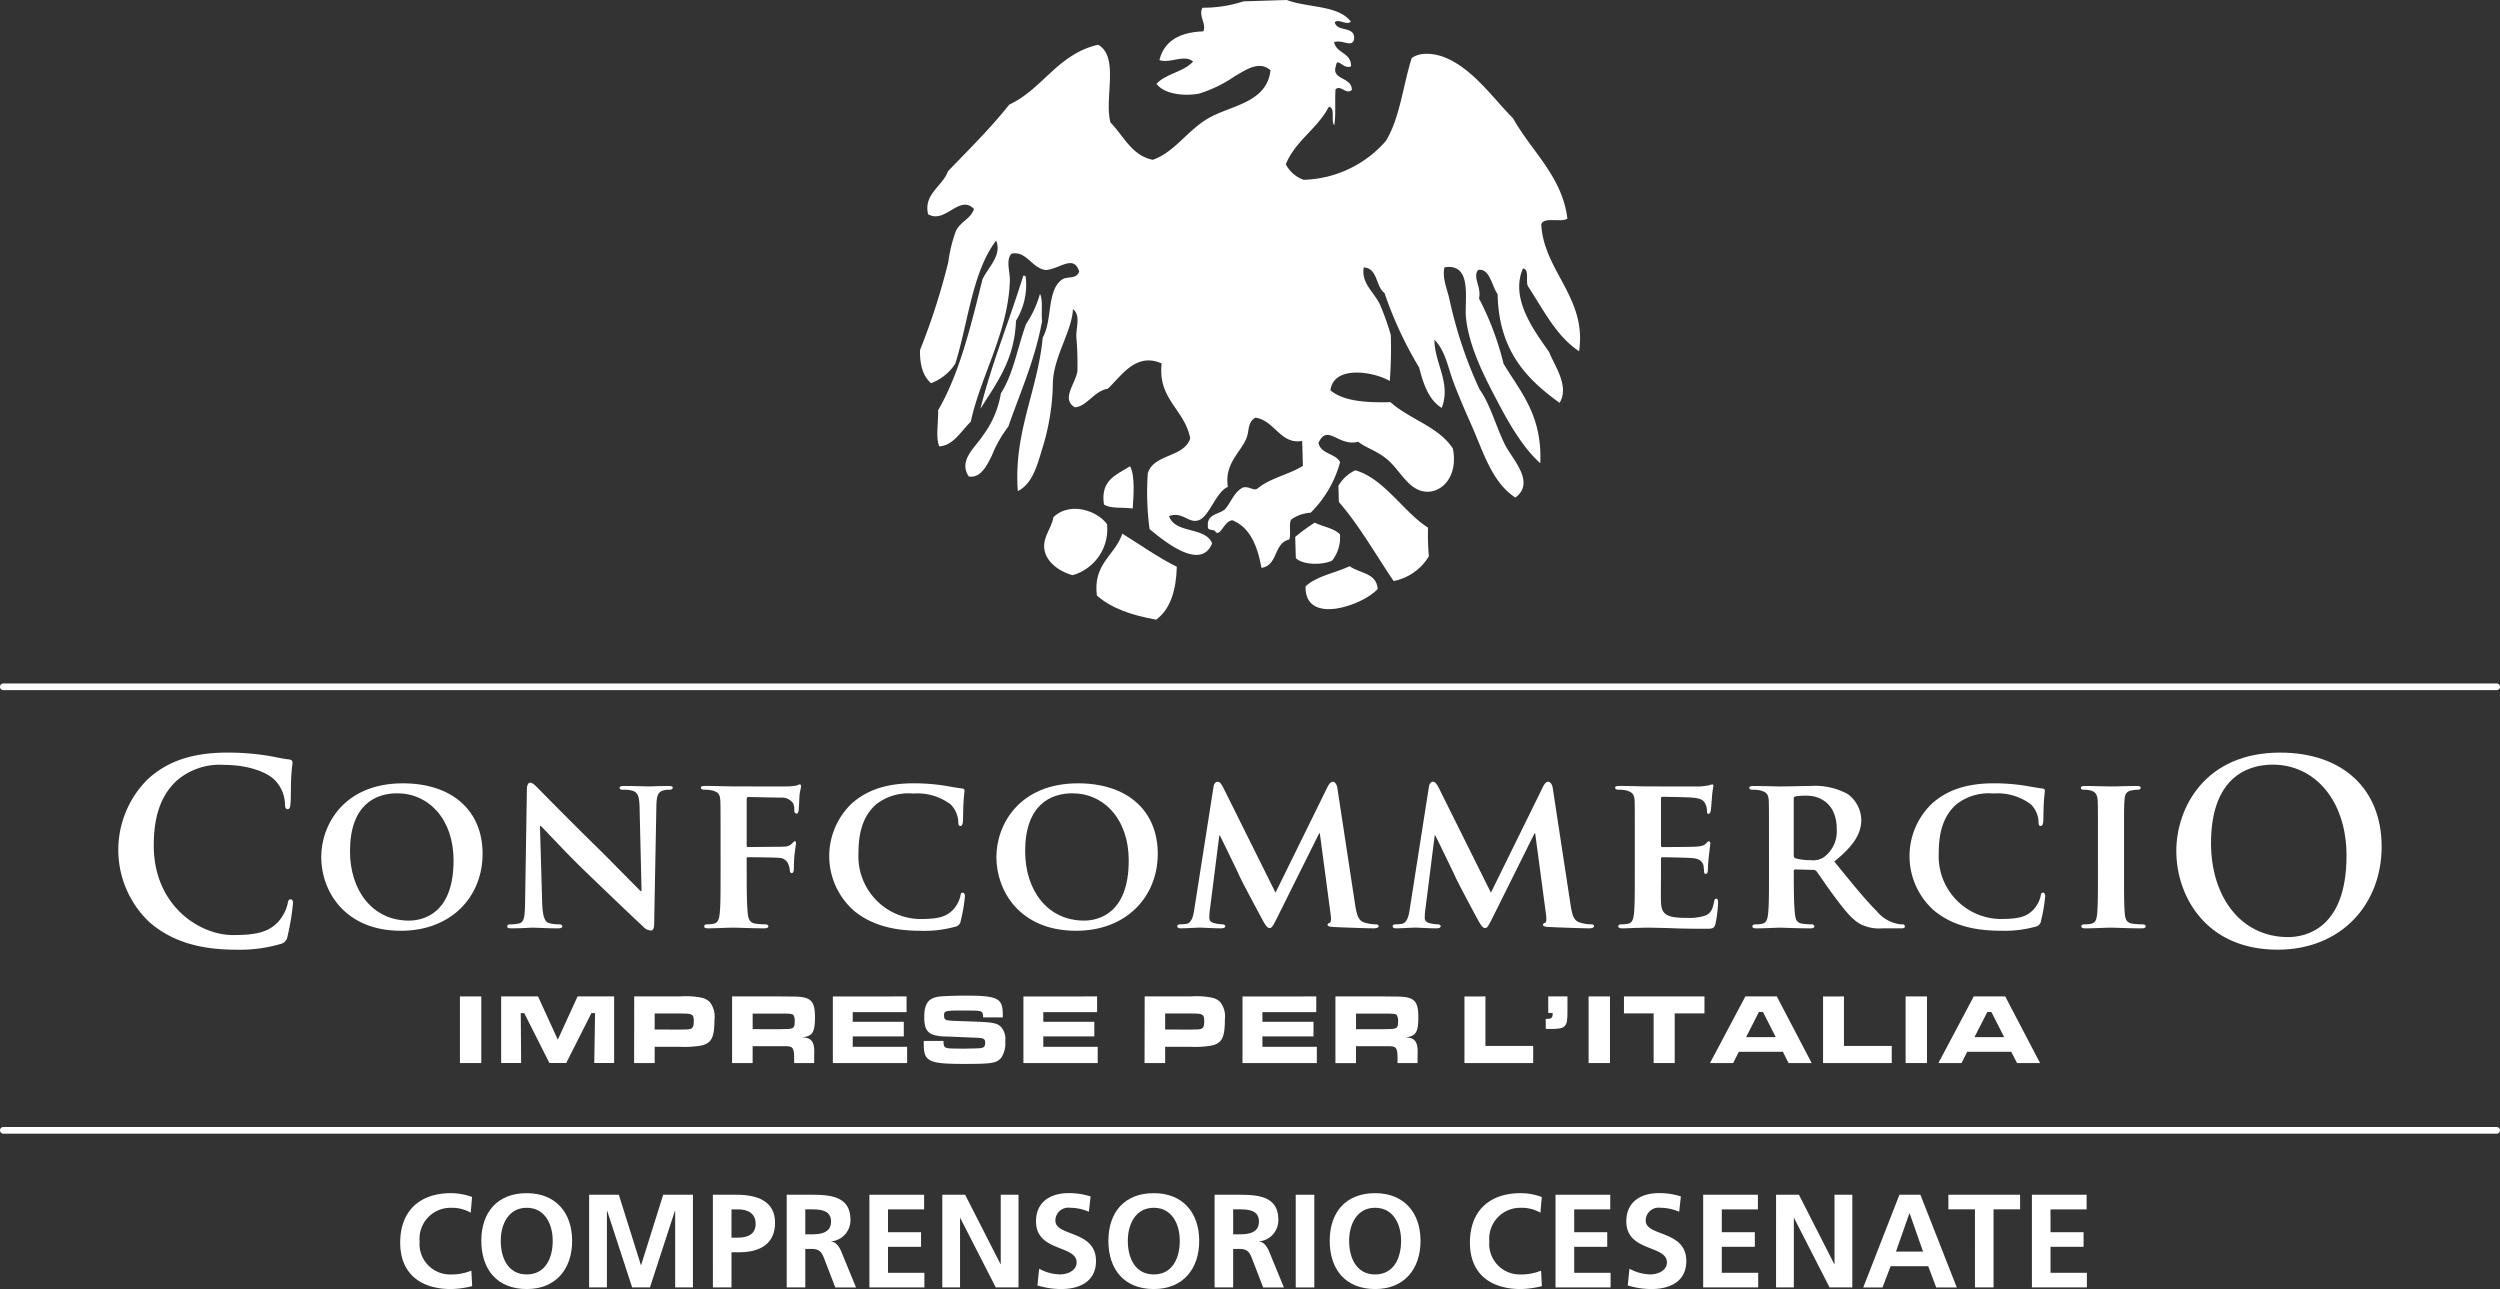 <svg id="Group_339" data-name="Group 339" xmlns="http://www.w3.org/2000/svg" xmlns:xlink="http://www.w3.org/1999/xlink" width="307.87" height="158.744" viewBox="0 0 307.87 158.744">
  <rect x="0" y="0" width="307.87" height="158.744" fill="#333333" stroke="none"/>
  <defs>
    <clipPath id="clip-path">
      <rect id="Rectangle_146" data-name="Rectangle 146" width="307.87" height="158.744" fill="#fff"/>
    </clipPath>
  </defs>
  <g id="Group_338" data-name="Group 338" clip-path="url(#clip-path)">
    <path id="Path_939" data-name="Path 939" d="M95.807,43.235c1.961-3.134,4.222-6.012,4.387-10.855a8.44,8.44,0,0,0,1.2-5.395c-.029-.114-.128-.177-.3-.147-1.706,5.522-3.841,10.643-5.286,16.4m5.62-10.433c-1.031,2.843-1.565,6.149-3.094,8.525a11.971,11.971,0,0,1-2.28,5.281c-.9,1.394-2.978,2.988-1.675,4.95,1.512.249,2.251-1.432,2.833-2.542a14.587,14.587,0,0,1,2.032-3.586c1.485-4.251,3.277-8.194,4.163-12.994-.127-1.067.139-2.561-.256-3.373a13.021,13.021,0,0,1-1.723,3.739" transform="translate(24.922 7.117)" fill="#fff" fill-rule="evenodd"/>
    <path id="Path_940" data-name="Path 940" d="M129.354.166c1.794-.048,3.589-.114,5.367-.166,2.556.978,6.348.614,7.884,2.661-.569.516-1.421-.39-1.978.066.235,1.31,2.642.343,2.362,2.21-.369.917-1.336-.075-2.446.243.276,1.422,2.093,1.248,2.093,2.981-.931.454-1.717-1.2-1.85-.084-.681,1.794,1.97,1.361,1.942,3-.7.631-1.345-.654-2.007-.086-.108,1.427.072,3.124-.159,4.435-.457-.515.185-2.179-.668-2.269-1.409,2.7-4.1,4.172-5.3,7.069a3.932,3.932,0,0,0,2.2,1.916,13.917,13.917,0,0,0,10.112-4.774c1.723-2.766,2.117-6.808,3.191-10.213,1.182-.872,3.024-.491,3.988-.119,3.52,1.359,6.091,5.144,8.5,7.535,2.231,4.02,6.059,7.163,6.687,12.346-.764.531-2.939-.269-3.215.72.291,5.711,5.651,9.058,4.652,15.621-2.81-1.878-4.361-5.063-6.231-7.914-.443-.549.2-2.2-.679-2.28-1.633,3.757,1.458,7.747,3.234,10.309.621,1.618,2.527,4.161,1.278,6.239-4.012-2.9-7.483-6.363-7.632-13.38-.709-1.006-.992-3.249-2.39-2.987-.746.9.431,2.055.1,3.516a35.444,35.444,0,0,1,3.02,8.025c2.074,3.484,4.776,6.3,4.525,12.256-2.123-1.888-3.853-4.864-5.451-7.947-1.549-2.934-3.339-6.491-3.7-9.978-.211-2.16.859-6.739-2.638-6.2-.319,1.2.262,2.534.573,3.806a52.942,52.942,0,0,0,3.731,11.218c1.3,1.794,1.975,4.438,3.116,6.782.929,1.854,3.82,4.67,1.3,6.554-2.957-1.937-3.986-5.771-5.511-9.159-.749-1.7-1.5-3.419-2.141-5.141-.662-1.79-.983-3.8-2.315-5.139,0,2.889,2.081,5.323.9,8.4-1.57-.97-2.251-2.88-2.776-4.966a47.465,47.465,0,0,1-4.274-9.195c-1.1-.791-.807-3.048-2.553-3.144-.352,1.9,1.273,3.072,1.983,4.541a32.357,32.357,0,0,1,1.346,3.773,52.189,52.189,0,0,1-.124,5.673c-1.932-1.14-6.887-2.008-7.312,1.144,1.63,1.359,4.4,1.535,7.4,1.461,2.342,2.122,5.9,2.981,7.684,5.716.641,3.249-1.158,5.268-3.051,5.317-2.26.037-3.264-2.371-4.87-3.836-1.346-1.215-2.727-1.508-3.736-2.319-2.453.65-3.767-2.305-4.9.142.315,1.406,2.08,1.258,2.67,2.366a13.954,13.954,0,0,1-3.629,6.23,4.5,4.5,0,0,0-2.419.859c-.292.612.032,1.819-.224,2.446-1.933.426-1.353,3.185-3.415,3.486-.488-2.692-1.385-4.95-3.565-5.856-1.036.029-1.436,2.016-2.085,1.441-.132-.43-1.043-.052-.945-.721-.152-1.48,1.313-1.437,2.079-2.061.776-.855,1.12-2.118,2.205-2.689.841-.228,1.337.478,1.84.106,1.5-1.27,3.87-1.716,5.573-2.781-.028-1.016-.052-2.038-.091-3.073-2.673.472-3.371-2.5-5.751-2.867-1.034.574-.711,1.652-1.15,2.633-.783,1.768-2.682,3.063-2.251,5.9-1.421.555-2.261,3.593-3.548,4.085s-2-1.118-3.692-.492c.744,2.209,4.449,1.264,5.305,3.352-1.461,3.636-6.4-.711-7.7-1.743a33.515,33.515,0,0,1-.219-6.889c.716-2.4,4.488-1.922,5.224-4.3-.724-3.619-4.011-4.783-3.52-9.217-3.18-1.439-5.041,1.637-6.632,3.111-1.737.3-2.586,2.214-4.065,2.286-1.716-1.03.095-2.9.324-4.463a40.068,40.068,0,0,0-.139-4.28c0-1.245.539-2.6-.411-3.353-.124,2.7-2.314,5.748-2.472,8.952a28.464,28.464,0,0,1-1.143,7.7c-.693,2.186-1.222,4.8-3.174,5.761-.548-7.211,2.447-12.331,3.068-18.919,1.2-2.027.48-5.816,2.372-7.126.643-.457,1.743.029,2.119-.989-.691-2.17-2.406-.283-4.139-.187-1.718-.232-2.356-2.418-4.209-2.007-.721.859-.151,2.156-.195,3.393-.219,6.311-3.586,11.63-4.81,17.292-1.145,1.092-2.155,2.964-3.883,3.034-.463-1.112-.1-2.875-.139-4.441,2.652-4.58,4.022-10.364,5.458-16.1.644-1.469,2.443-2.949,1.687-4.8-2.942,3.869-3.43,10.05-5.031,15.165a6.1,6.1,0,0,1-2.985,2.4c-.957-.827-1.4-2.194-1.358-4.083a82.556,82.556,0,0,0,3.484-10.834,17.663,17.663,0,0,1,.946-3.86c.583-1.144,1.852-1.49,2.212-2.679-1.794-1.852-3.531,1.892-5.648.647-.59-2.482,1.8-3.457,2.438-5.279,2.575-2.681,5.243-5.3,7.553-8.213,4.178-1.973,5.926-6.2,10.944-7.381,2.657,1.5.722,6.568,1.527,9.583,1.631,1.635,2.556,4.025,5.2,4.592,2.71-.946,4.279-3.641,6.874-5.132,2.82-1.609,7.18-1.889,7.631-5.895-1.412-1.265-3.1,0-4.426.748a16.011,16.011,0,0,1-4.374,2.126c-1.518.3-4.2.185-5.242-1.206,1.154-1.253,3.388-1.48,4.5-2.742-1.075-.936-2.782.267-4.135-.18.577-2.327,2.446-3.433,5.4-3.536.433-.892-.638-1.938-.1-2.913a15.963,15.963,0,0,0,5.022-.778" transform="translate(23.749)" fill="#fff" fill-rule="evenodd"/>
    <path id="Path_941" data-name="Path 941" d="M110.677,45.384c.639,1.094.428,3.829.324,5.2-1.154-.185-2.741.07-3.538-.5-.466-3,1.559-3.672,3.214-4.7" transform="translate(28.486 12.038)" fill="#fff" fill-rule="evenodd"/>
    <path id="Path_942" data-name="Path 942" d="M141.309,52.838a30.034,30.034,0,0,0,.1,3.519,6.486,6.486,0,0,1-4.341,3.054c-2.221-3.283-4.2-6.8-6.742-9.737-.019-.672-.035-1.329-.059-1.989a4.8,4.8,0,0,1,2.078-1.911c3.511.97,6.017,5.218,8.965,7.064" transform="translate(34.552 12.141)" fill="#fff" fill-rule="evenodd"/>
    <path id="Path_943" data-name="Path 943" d="M109.372,51.42a5.881,5.881,0,0,1-4.236,6.273c-1.492-.382-3.2-1.525-3.467-3.116-.262-1.521.844-2.584,1.1-4.022,1.927-1.885,5.294-.919,6.607.865" transform="translate(26.956 13.137)" fill="#fff" fill-rule="evenodd"/>
    <path id="Path_944" data-name="Path 944" d="M131.571,52.3a4.569,4.569,0,0,1-.967,3.253c-1.261.581-3.654.523-4.46-.318-.029-.872-.057-1.745-.077-2.606a22.3,22.3,0,0,1,2.4-1.759c1,.5,2.334.667,3.1,1.43" transform="translate(33.438 13.492)" fill="#fff" fill-rule="evenodd"/>
    <path id="Path_945" data-name="Path 945" d="M116.617,56.016c-.084,2.9-.776,5.215-2.547,6.516-2.89-.516-5.452-1.345-7.3-2.973-.487-3.97,2.246-4.921,3.133-7.614,2.234,1.366,4.317,2.88,6.711,4.072" transform="translate(28.305 13.778)" fill="#fff" fill-rule="evenodd"/>
    <path id="Path_946" data-name="Path 946" d="M135.957,57.915c-1.786,2.009-9.01,4.552-8.886-.323,1.337-1.277,3.64-1.633,5.434-2.484,1.187.891,3.312.793,3.452,2.806" transform="translate(33.704 14.617)" fill="#fff" fill-rule="evenodd"/>
    <path id="Path_947" data-name="Path 947" d="M15.355,94.144a12.256,12.256,0,0,1-.218-17.61c2.229-2.041,5.17-3.282,9.782-3.282a30.755,30.755,0,0,1,4.489.309c1.177.153,2.165.434,3.095.528.339.029.464.185.464.372,0,.245-.091.619-.154,1.7-.062,1.022-.03,2.724-.091,3.345-.033.461-.095.712-.373.712-.249,0-.31-.252-.31-.682a4.418,4.418,0,0,0-1.207-2.849c-1.021-1.084-3.436-1.921-6.283-1.921a8.075,8.075,0,0,0-5.82,1.921C16.469,78.76,15.88,81.7,15.88,84.7c0,7.369,5.6,11.022,9.754,11.022,2.752,0,4.425-.315,5.662-1.736a5.16,5.16,0,0,0,1.053-2.042c.092-.5.154-.621.4-.621.216,0,.278.218.278.467a29.469,29.469,0,0,1-.681,4.116,1.091,1.091,0,0,1-.8.9,17.933,17.933,0,0,1-5.57.716c-4.242,0-7.8-.932-10.619-3.379" transform="translate(3.055 19.429)" fill="#fff"/>
    <path id="Path_948" data-name="Path 948" d="M31.265,85.323c0-3.954,2.781-9.081,10.059-9.081,6.054,0,9.813,3.353,9.813,8.669S47.269,94.4,41.078,94.4c-6.98,0-9.813-4.962-9.813-9.076m16.3.434c0-5.124-3.077-8.287-6.95-8.287-2.673,0-5.807,1.42-5.807,7.141,0,4.77,2.727,8.535,7.254,8.535,1.687,0,5.5-.793,5.5-7.389" transform="translate(8.293 20.223)" fill="#fff"/>
    <path id="Path_949" data-name="Path 949" d="M53.673,90.952c.054,1.8.354,2.343.814,2.51a4.172,4.172,0,0,0,1.259.161c.272,0,.407.11.407.245,0,.192-.219.248-.544.248-1.555,0-2.673-.085-3.109-.085-.219,0-1.364.085-2.591.085-.326,0-.544-.029-.544-.248,0-.135.163-.245.381-.245a4.766,4.766,0,0,0,1.091-.111c.629-.162.71-.791.736-2.805l.219-13.741c0-.463.163-.788.407-.788.3,0,.629.352,1.037.763.3.3,3.9,3.979,7.388,7.384,1.633,1.608,4.826,4.884,5.18,5.209h.108l-.244-10.305c-.028-1.418-.247-1.826-.819-2.043a4,4,0,0,0-1.253-.137c-.3,0-.383-.108-.383-.248,0-.19.245-.216.6-.216,1.253,0,2.536.057,3.054.057.272,0,1.169-.057,2.341-.057.326,0,.545.027.545.216,0,.14-.135.248-.406.248a2.466,2.466,0,0,0-.738.081c-.653.192-.844.6-.87,1.909L67.463,93.65c0,.519-.187.738-.378.738a1.421,1.421,0,0,1-.982-.49c-1.5-1.393-4.5-4.255-7.006-6.679-2.619-2.512-5.152-5.318-5.615-5.726H53.4Z" transform="translate(13.094 20.206)" fill="#fff"/>
    <path id="Path_950" data-name="Path 950" d="M73.86,87.42c0,2.233.027,3.87.135,4.851.082.681.247,1.116.955,1.226a8.481,8.481,0,0,0,1.172.081c.3,0,.41.137.41.245,0,.163-.164.248-.521.248-1.525,0-3.215-.085-3.841-.085s-2.153.085-3.053.085c-.329,0-.491-.056-.491-.248,0-.109.08-.245.354-.245a3.523,3.523,0,0,0,.844-.081c.492-.11.629-.545.71-1.226.109-.981.109-2.7.109-4.934V83.249c0-3.519,0-4.174-.028-4.908-.054-.793-.272-1.065-1.036-1.256A4.576,4.576,0,0,0,68.626,77c-.218,0-.41-.082-.41-.248s.192-.216.572-.216c1.229,0,2.756.057,3.436.057.926,0,6.245.024,6.817,0a6.86,6.86,0,0,0,.979-.113c.137-.025.245-.137.381-.137.081,0,.164.111.164.219,0,.164-.108.438-.192,1.04-.024.242-.081,1.606-.108,1.879-.027.191-.082.463-.245.463s-.3-.109-.3-.382a1.849,1.849,0,0,0-.137-.872,1.645,1.645,0,0,0-1.526-.711l-3.98-.08c-.137,0-.218.053-.218.325v5.616c0,.135.027.22.163.22l3.352-.028c.41,0,.739,0,1.094-.028a1.236,1.236,0,0,0,1-.407c.138-.14.195-.247.328-.247.084,0,.138.084.138.218s-.111.763-.192,1.5c-.056.462-.078,1.528-.078,1.689,0,.192-.032.517-.276.517-.134,0-.216-.161-.216-.325a2.144,2.144,0,0,0-.166-.711,1.223,1.223,0,0,0-1.145-.844c-.6-.056-3.436-.082-3.843-.082-.109,0-.163.027-.163.19Z" transform="translate(18.094 20.25)" fill="#fff"/>
    <path id="Path_951" data-name="Path 951" d="M83.712,91.891a8.953,8.953,0,0,1-.192-13.2c1.75-1.525,4.037-2.451,7.6-2.451a24.8,24.8,0,0,1,3.493.244c.9.138,1.69.3,2.4.383.272.025.356.133.356.272,0,.19-.056.464-.113,1.282-.053.764-.053,2.043-.078,2.506-.029.329-.11.573-.328.573-.192,0-.244-.19-.244-.49a3.293,3.293,0,0,0-.927-2.156A6.8,6.8,0,0,0,91.047,77.5a6.464,6.464,0,0,0-4.53,1.306c-1.769,1.528-2.205,3.762-2.205,6.023a7.724,7.724,0,0,0,7.465,8.124c2.128,0,3.3-.162,4.255-1.226a3.777,3.777,0,0,0,.82-1.551c.052-.357.11-.467.3-.467.164,0,.272.218.272.41A20.255,20.255,0,0,1,96.9,93.2a.811.811,0,0,1-.625.684,14.026,14.026,0,0,1-4.335.516c-3.272,0-6.049-.681-8.233-2.506" transform="translate(21.408 20.223)" fill="#fff"/>
    <path id="Path_952" data-name="Path 952" d="M96.98,85.323c0-3.954,2.781-9.081,10.06-9.081,6.052,0,9.812,3.353,9.812,8.669S112.984,94.4,106.794,94.4c-6.978,0-9.814-4.962-9.814-9.076m16.3.434c0-5.124-3.076-8.287-6.947-8.287-2.675,0-5.81,1.42-5.81,7.141,0,4.77,2.728,8.535,7.254,8.535,1.687,0,5.5-.793,5.5-7.389" transform="translate(25.723 20.223)" fill="#fff"/>
    <path id="Path_953" data-name="Path 953" d="M119.054,76.689c.052-.377.275-.6.466-.6.244,0,.409.113.736.735l6.429,12.923,6.435-13.083c.2-.382.415-.576.631-.576.189,0,.463.247.543.735l2.18,14.317c.219,1.442.434,2.069,1.173,2.288a4.731,4.731,0,0,0,1.366.218c.214,0,.378.082.378.218,0,.191-.275.276-.628.276-.6,0-4-.11-4.961-.167-.571-.027-.71-.135-.71-.269,0-.113.111-.192.276-.248.134-.053.191-.328.11-.983l-1.336-10.03h-.085L126.9,92.8c-.543,1.089-.678,1.308-.954,1.308-.295,0-.573-.464-.951-1.17-.571-1.065-2.481-4.611-2.757-5.262-.189-.437-1.606-3.354-2.4-4.962h-.078l-1.148,9.049a7.988,7.988,0,0,0-.078,1.091c0,.437.325.6.736.679a3.964,3.964,0,0,0,.846.111c.215,0,.38.11.38.218,0,.22-.22.276-.572.276-1.01,0-2.1-.085-2.534-.085-.466,0-1.611.085-2.372.085-.249,0-.435-.056-.435-.276,0-.108.134-.218.381-.218a4.28,4.28,0,0,0,.736-.056c.652-.08.872-1.007.979-1.77Z" transform="translate(30.393 20.182)" fill="#fff"/>
    <path id="Path_954" data-name="Path 954" d="M140.017,76.689c.056-.377.276-.6.467-.6.243,0,.407.113.735.735l6.43,12.923,6.435-13.083c.192-.382.411-.576.626-.576.192,0,.467.247.548.735l2.184,14.317c.214,1.442.434,2.069,1.169,2.288a4.74,4.74,0,0,0,1.364.218c.216,0,.38.082.38.218,0,.191-.271.276-.622.276-.6,0-4.011-.11-4.961-.167-.576-.027-.715-.135-.715-.269,0-.113.108-.192.272-.248.139-.053.195-.328.111-.983L153.1,82.443h-.081L147.869,92.8c-.544,1.089-.679,1.308-.95,1.308-.3,0-.574-.464-.958-1.17-.576-1.065-2.476-4.611-2.751-5.262-.192-.437-1.613-3.354-2.4-4.962h-.085l-1.141,9.049a7.45,7.45,0,0,0-.084,1.091c0,.437.328.6.731.679a4.079,4.079,0,0,0,.85.111c.215,0,.38.11.38.218,0,.22-.216.276-.572.276-1.01,0-2.1-.085-2.536-.085-.467,0-1.608.085-2.371.085-.247,0-.434-.056-.434-.276,0-.108.132-.218.378-.218a4.282,4.282,0,0,0,.739-.056c.65-.08.87-1.007.982-1.77Z" transform="translate(35.954 20.182)" fill="#fff"/>
    <path id="Path_955" data-name="Path 955" d="M159.626,83.25c0-3.519,0-4.174-.023-4.908-.057-.793-.272-1.038-1.039-1.256A4.559,4.559,0,0,0,157.61,77c-.244,0-.407-.081-.407-.247s.187-.216.548-.216c1.253,0,2.777.057,3.455.057.768,0,6.085.024,6.543,0,.44-.03.819-.113,1.015-.138a2.121,2.121,0,0,1,.382-.111c.137,0,.163.111.163.219a9.967,9.967,0,0,0-.19,1.5c-.028.247-.089,1.255-.14,1.525-.028.11-.085.383-.271.383-.164,0-.192-.109-.192-.3a2.194,2.194,0,0,0-.163-.846c-.192-.407-.38-.734-1.578-.846-.415-.056-3.276-.106-3.764-.106-.108,0-.163.08-.163.219v5.725c0,.135.028.244.163.244.544,0,3.654,0,4.2-.057.571-.052.927-.106,1.143-.353.191-.164.271-.3.378-.3s.192.106.192.247-.052.516-.192,1.692c-.052.463-.108,1.388-.108,1.551,0,.19-.028.519-.243.519-.161,0-.22-.083-.22-.19a8.436,8.436,0,0,0-.078-.845c-.137-.464-.44-.821-1.339-.9-.439-.053-3.157-.11-3.76-.11-.108,0-.135.11-.135.244v1.859c0,.786-.028,2.751,0,3.433.056,1.58.786,1.935,3.242,1.935a6.4,6.4,0,0,0,2.264-.3c.6-.27.874-.758,1.034-1.714.056-.244.111-.356.276-.356.191,0,.215.3.215.548a15.762,15.762,0,0,1-.323,2.56c-.168.6-.383.6-1.283.6-1.8,0-3.244-.027-4.418-.082-1.174-.025-2.067-.056-2.777-.056-.272,0-.791.03-1.366.03-.571.025-1.173.056-1.664.056-.295,0-.463-.086-.463-.249,0-.109.083-.244.383-.244a3.589,3.589,0,0,0,.846-.081c.49-.11.626-.545.71-1.226.1-.982.1-2.813.1-4.936Z" transform="translate(41.697 20.251)" fill="#fff"/>
    <path id="Path_956" data-name="Path 956" d="M172.686,83.21c0-3.519,0-4.174-.025-4.908-.056-.793-.276-1.038-1.037-1.256a4.6,4.6,0,0,0-.958-.082c-.243,0-.407-.081-.407-.247s.192-.216.547-.216c1.259,0,2.784.057,3.271.057.817,0,3-.057,3.736-.057a8.4,8.4,0,0,1,4.554.983,4.055,4.055,0,0,1,1.689,3.188c0,1.718-.982,3.247-3.33,5.128,2.128,2.617,3.821,4.716,5.27,6.158a4.456,4.456,0,0,0,2.558,1.526,2.211,2.211,0,0,0,.571.056.277.277,0,0,1,.3.245c0,.192-.159.248-.459.248h-2.294a5.187,5.187,0,0,1-2.615-.467c-1.038-.516-1.941-1.608-3.278-3.407-.95-1.251-1.956-2.808-2.255-3.163a.555.555,0,0,0-.439-.162l-2.156-.056a.176.176,0,0,0-.191.192V87.3c0,2.153.032,3.955.143,4.936.081.681.192,1.116.922,1.226a9.2,9.2,0,0,0,1.174.081.281.281,0,0,1,.3.245c0,.162-.192.248-.492.248-1.388,0-3.381-.086-3.736-.086-.458,0-1.983.086-2.942.086-.3,0-.467-.086-.467-.248,0-.109.087-.245.387-.245a3.529,3.529,0,0,0,.841-.081c.492-.11.628-.545.711-1.226.109-.981.109-2.813.109-4.936ZM175.735,85c0,.251.056.331.224.412a6.628,6.628,0,0,0,1.823.218,2.4,2.4,0,0,0,1.689-.38,3.93,3.93,0,0,0,1.558-3.439c0-3.271-2.236-4.115-3.653-4.115a8.348,8.348,0,0,0-1.417.082c-.168.054-.224.134-.224.326Z" transform="translate(45.16 20.291)" fill="#fff"/>
    <path id="Path_957" data-name="Path 957" d="M188.856,91.891a8.95,8.95,0,0,1-.187-13.2c1.737-1.525,4.031-2.451,7.6-2.451a24.736,24.736,0,0,1,3.488.244c.9.138,1.689.3,2.4.383.275.025.363.133.363.272,0,.19-.056.464-.113,1.282-.056.764-.056,2.043-.083,2.506-.028.329-.108.573-.331.573-.189,0-.244-.19-.244-.49a3.234,3.234,0,0,0-.925-2.156,6.785,6.785,0,0,0-4.631-1.359,6.47,6.47,0,0,0-4.531,1.306c-1.769,1.528-2.207,3.762-2.207,6.023a7.727,7.727,0,0,0,7.473,8.124c2.123,0,3.3-.162,4.254-1.226a3.764,3.764,0,0,0,.811-1.551c.057-.357.113-.467.3-.467.168,0,.272.218.272.41a20.255,20.255,0,0,1-.519,3.08.818.818,0,0,1-.622.684,14.071,14.071,0,0,1-4.34.516c-3.266,0-6.048-.681-8.232-2.506" transform="translate(49.298 20.223)" fill="#fff"/>
    <path id="Path_958" data-name="Path 958" d="M204.635,83.21c0-3.519,0-4.174-.027-4.908-.057-.793-.3-1.065-.819-1.229a3.131,3.131,0,0,0-.874-.11c-.248,0-.38-.052-.38-.272,0-.134.187-.191.571-.191.9,0,2.539.057,3.217.057.6,0,2.151-.057,3.078-.057.3,0,.493.057.493.191,0,.22-.138.272-.383.272a3.568,3.568,0,0,0-.71.082c-.65.108-.846.438-.9,1.256-.052.734-.052,1.389-.052,4.908V87.3c0,2.236,0,4.091.108,5.067.083.629.252.984.954,1.094a9.051,9.051,0,0,0,1.231.081c.27,0,.382.135.382.244,0,.163-.195.249-.467.249-1.582,0-3.214-.086-3.868-.086-.543,0-2.184.086-3.138.086-.3,0-.463-.086-.463-.249,0-.109.08-.244.383-.244a3.5,3.5,0,0,0,.843-.081c.495-.11.631-.438.714-1.117.108-.954.108-2.809.108-5.045Z" transform="translate(53.721 20.291)" fill="#fff"/>
    <path id="Path_959" data-name="Path 959" d="M211.822,85.388c0-5.3,3.5-12.136,12.789-12.136,7.708,0,12.5,4.488,12.5,11.577S232.156,97.523,224.3,97.523c-8.883,0-12.474-6.659-12.474-12.135m20.96.586c0-6.932-4-11.239-9.073-11.239-3.56,0-7.615,1.984-7.615,9.69,0,6.439,3.56,11.547,9.5,11.547,2.167,0,7.185-1.053,7.185-10" transform="translate(56.184 19.429)" fill="#fff"/>
    <rect id="Rectangle_142" data-name="Rectangle 142" width="2.63" height="8.204" transform="translate(56.64 122.709)" fill="#fff"/>
    <path id="Path_960" data-name="Path 960" d="M53.32,96.984l2.434,5.324,2.436-5.324h4.5v8.2H60.244l.1-6.139H59.89l-3.1,6.139H54.722l-3.1-6.139h-.43l.047,6.139H48.778v-8.2Z" transform="translate(12.938 25.724)" fill="#fff"/>
    <path id="Path_961" data-name="Path 961" d="M61.732,96.984h5.644a9.885,9.885,0,0,1,2.67.158,2.031,2.031,0,0,1,1,.544,2.913,2.913,0,0,1,.567,2.164c0,2.226-.382,2.939-1.7,3.195a11.86,11.86,0,0,1-2.509.143H64.252v2H61.719Zm5.644,4.083.593-.013c.931,0,1.1-.157,1.1-1.058,0-.738-.195-.886-1.1-.9l-.593-.013H64.252v1.979Z" transform="translate(16.37 25.724)" fill="#fff"/>
    <path id="Path_962" data-name="Path 962" d="M71.255,96.984h6.028L78.721,97c2.213,0,2.742.481,2.742,2.534,0,1.761-.282,2.289-1.317,2.448l-.221.038s.186.022.221.022c.876.09,1.23.582,1.23,1.723v.086c-.013.295-.013.492-.013.579v.763H78.9v-.444c0-1.427-.135-1.625-1.055-1.638h-4.06v2.083H71.255Zm6,4.034L77.82,101c1.011-.011,1.146-.133,1.146-.944a1.278,1.278,0,0,0-.172-.788c-.149-.147-.383-.17-1.536-.17H73.789v1.917Z" transform="translate(18.9 25.724)" fill="#fff"/>
    <path id="Path_963" data-name="Path 963" d="M90.14,96.984v1.932H83.511v1.193H89.8v1.8H83.511v1.28h6.7v2H81.062v-8.2Z" transform="translate(21.501 25.724)" fill="#fff"/>
    <path id="Path_964" data-name="Path 964" d="M92.344,102.488c.011.865.1.924,1.441.936l1.058.014,1.277-.027c1.169-.013,1.354-.1,1.354-.724,0-.469-.195-.567-1.153-.6-.277-.013-.863-.034-1.785-.072-.739-.035-1.4-.062-1.98-.075-2.008-.065-2.585-.59-2.585-2.375,0-1.719.529-2.409,1.969-2.557.738-.061,1.821-.1,3.161-.1,3.911,0,4.541.316,4.541,2.31v.369H97.226c-.023-.75-.133-.821-1.3-.84l-1.118-.009h-.137c-2.09,0-2.262.049-2.262.6,0,.392.134.577.492.61.368.056.908.078,2.51.128,3,.1,3.481.173,4.007.679a2.226,2.226,0,0,1,.528,1.771,3.144,3.144,0,0,1-.5,2.041c-.59.662-1.082.748-4.635.748-4.307,0-4.9-.31-4.9-2.447v-.383Z" transform="translate(23.847 25.704)" fill="#fff"/>
    <path id="Path_965" data-name="Path 965" d="M108.685,96.984v1.932h-6.626v1.193h6.284v1.8h-6.284v1.28h6.7v2H99.612v-8.2Z" transform="translate(26.421 25.724)" fill="#fff"/>
    <path id="Path_966" data-name="Path 966" d="M111.414,96.984h5.647a9.861,9.861,0,0,1,2.667.158,2.018,2.018,0,0,1,1,.544,2.909,2.909,0,0,1,.563,2.164c0,2.226-.38,2.939-1.7,3.195a11.846,11.846,0,0,1-2.506.143h-3.148v2H111.4Zm5.647,4.083.588-.013c.936,0,1.1-.157,1.1-1.058,0-.738-.191-.886-1.1-.9l-.588-.013h-3.124v1.979Z" transform="translate(29.549 25.724)" fill="#fff"/>
    <path id="Path_967" data-name="Path 967" d="M130.017,96.984v1.932h-6.631v1.193h6.29v1.8h-6.29v1.28h6.7v2h-9.152v-8.2Z" transform="translate(32.078 25.724)" fill="#fff"/>
    <path id="Path_968" data-name="Path 968" d="M129.979,96.984h6.026L137.45,97c2.208,0,2.739.481,2.739,2.534,0,1.761-.287,2.289-1.317,2.448l-.224.038s.189.022.224.022c.874.09,1.234.582,1.234,1.723v.086c-.013.295-.013.492-.013.579v.763h-2.462v-.444c0-1.427-.137-1.625-1.058-1.638h-4.06v2.083h-2.534Zm6,4.034.571-.015c1.011-.011,1.146-.133,1.146-.944a1.3,1.3,0,0,0-.171-.788c-.152-.147-.388-.17-1.546-.17h-3.464v1.917Z" transform="translate(34.476 25.724)" fill="#fff"/>
    <path id="Path_969" data-name="Path 969" d="M145.121,96.984v6.1H151v2.105h-8.463v-8.2Z" transform="translate(37.807 25.724)" fill="#fff"/>
    <path id="Path_970" data-name="Path 970" d="M153.122,96.984v1.993c0,1.783-.244,2.014-2.085,2.014-.214,0-.338,0-.586-.01V99.75h.22c.469,0,.63-.159.63-.6v-.132h-.543V96.984Z" transform="translate(39.906 25.724)" fill="#fff"/>
    <rect id="Rectangle_143" data-name="Rectangle 143" width="2.63" height="8.204" transform="translate(195.634 122.709)" fill="#fff"/>
    <path id="Path_971" data-name="Path 971" d="M167.976,96.984v2.09h-3.665v6.114h-2.594V99.074h-3.653v-2.09Z" transform="translate(41.925 25.724)" fill="#fff"/>
    <path id="Path_972" data-name="Path 972" d="M175.411,103.8h-5.422l-.7,1.389h-2.851l4.355-8.205h3.872l4.294,8.205h-2.842Zm-2.451-4.9h-.5l-1.576,3.1h3.653Z" transform="translate(44.145 25.724)" fill="#fff"/>
    <path id="Path_973" data-name="Path 973" d="M180.017,96.984v6.1H185.9v2.105h-8.458v-8.2Z" transform="translate(47.064 25.724)" fill="#fff"/>
    <rect id="Rectangle_144" data-name="Rectangle 144" width="2.63" height="8.204" transform="translate(234.673 122.709)" fill="#fff"/>
    <path id="Path_974" data-name="Path 974" d="M197.642,103.8h-5.423l-.7,1.389h-2.851l4.355-8.205h3.872l4.294,8.205h-2.837Zm-2.448-4.9h-.5l-1.583,3.1h3.658Z" transform="translate(50.042 25.724)" fill="#fff"/>
    <path id="Path_975" data-name="Path 975" d="M307.46,67.342H.411a.41.41,0,1,1,0-.82H307.46a.41.41,0,0,1,0,.82" transform="translate(0 17.644)" fill="#fff"/>
    <path id="Path_976" data-name="Path 976" d="M307.46,110.515H.411a.41.41,0,1,1,0-.82H307.46a.41.41,0,0,1,0,.82" transform="translate(0 29.096)" fill="#fff"/>
    <path id="Path_977" data-name="Path 977" d="M47.816,127.58a11.592,11.592,0,0,1-2.6.361c-3.7,0-6.263-1.849-6.263-5.709,0-3.906,2.388-6.1,6.263-6.1a7.522,7.522,0,0,1,2.584.474l-.164,1.929a4.7,4.7,0,0,0-2.468-.6,3.813,3.813,0,0,0-3.826,4.137,3.761,3.761,0,0,0,3.875,4.072,6.391,6.391,0,0,0,2.5-.474Z" transform="translate(10.332 30.803)" fill="#fff"/>
    <path id="Path_978" data-name="Path 978" d="M52.44,116.133c3.581,0,5.592,2.42,5.592,5.869s-1.979,5.938-5.592,5.938c-3.663,0-5.592-2.437-5.592-5.938s1.962-5.869,5.592-5.869m0,10.008c2.339,0,3.2-2.078,3.2-4.139,0-2.009-.931-4.07-3.2-4.07s-3.2,2.061-3.2,4.07c0,2.061.867,4.139,3.2,4.139" transform="translate(12.426 30.803)" fill="#fff"/>
    <path id="Path_979" data-name="Path 979" d="M57.341,116.288H61l2.714,8.65h.033l2.715-8.65h3.663V127.7H67.938v-9.418H67.9L64.83,127.7H62.64l-3.075-9.418-.034.033V127.7h-2.19Z" transform="translate(15.209 30.844)" fill="#fff"/>
    <path id="Path_980" data-name="Path 980" d="M69.385,116.288h2.9c2.484,0,4.757.72,4.757,3.452,0,2.663-1.946,3.63-4.4,3.63h-.965V127.7h-2.29Zm2.29,5.282h.8c1.145,0,2.176-.377,2.176-1.7s-1-1.783-2.176-1.783h-.8Z" transform="translate(18.404 30.844)" fill="#fff"/>
    <path id="Path_981" data-name="Path 981" d="M76.57,116.288h2.471c2.452,0,5.38-.082,5.38,3.091a2.612,2.612,0,0,1-2.356,2.649v.032c.621.049.982.671,1.21,1.179l1.833,4.463H82.556l-1.374-3.563c-.326-.852-.621-1.179-1.585-1.179H78.86V127.7H76.57Zm2.29,4.874h.753c1.127,0,2.419-.164,2.419-1.587,0-1.373-1.275-1.489-2.419-1.489H78.86Z" transform="translate(20.31 30.844)" fill="#fff"/>
    <path id="Path_982" data-name="Path 982" d="M84.621,116.288h6.737v1.8H86.911V120.9h4.07v1.8h-4.07v3.2h4.48v1.8h-6.77Z" transform="translate(22.445 30.844)" fill="#fff"/>
    <path id="Path_983" data-name="Path 983" d="M91.715,116.288h2.814l4.349,8.535h.033v-8.535H101.1V127.7h-2.8l-4.366-8.537h-.033V127.7H91.715Z" transform="translate(24.327 30.844)" fill="#fff"/>
    <path id="Path_984" data-name="Path 984" d="M107.346,118.422a5.921,5.921,0,0,0-2.322-.491,1.589,1.589,0,0,0-1.8,1.587c0,1.979,5,1.145,5,4.971,0,2.5-1.979,3.45-4.284,3.45a10.045,10.045,0,0,1-2.928-.442l.213-2.061a5.51,5.51,0,0,0,2.584.7c.868,0,2.028-.443,2.028-1.473,0-2.175-5-1.275-5-5.053,0-2.551,1.979-3.483,3.991-3.483a8.6,8.6,0,0,1,2.73.41Z" transform="translate(26.746 30.803)" fill="#fff"/>
    <path id="Path_985" data-name="Path 985" d="M113.473,116.133c3.582,0,5.592,2.42,5.592,5.869s-1.979,5.938-5.592,5.938c-3.663,0-5.592-2.437-5.592-5.938s1.962-5.869,5.592-5.869m0,10.008c2.339,0,3.2-2.078,3.2-4.139,0-2.009-.931-4.07-3.2-4.07s-3.2,2.061-3.2,4.07c0,2.061.867,4.139,3.2,4.139" transform="translate(28.615 30.803)" fill="#fff"/>
    <path id="Path_986" data-name="Path 986" d="M118.218,116.288h2.471c2.452,0,5.38-.082,5.38,3.091a2.612,2.612,0,0,1-2.355,2.649v.032c.62.049.981.671,1.208,1.179l1.833,4.463H124.2l-1.373-3.563c-.326-.852-.621-1.179-1.585-1.179h-.736V127.7h-2.29Zm2.29,4.874h.753c1.127,0,2.418-.164,2.418-1.587,0-1.373-1.274-1.489-2.418-1.489h-.753Z" transform="translate(31.356 30.844)" fill="#fff"/>
    <rect id="Rectangle_145" data-name="Rectangle 145" width="2.289" height="11.414" transform="translate(159.566 147.132)" fill="#fff"/>
    <path id="Path_987" data-name="Path 987" d="M135.015,116.133c3.581,0,5.592,2.42,5.592,5.869s-1.98,5.938-5.592,5.938c-3.663,0-5.592-2.437-5.592-5.938s1.962-5.869,5.592-5.869m0,10.008c2.338,0,3.2-2.078,3.2-4.139,0-2.009-.931-4.07-3.2-4.07s-3.2,2.061-3.2,4.07c0,2.061.867,4.139,3.2,4.139" transform="translate(34.328 30.803)" fill="#fff"/>
    <path id="Path_988" data-name="Path 988" d="M151.932,127.58a11.572,11.572,0,0,1-2.6.361c-3.695,0-6.262-1.849-6.262-5.709,0-3.906,2.388-6.1,6.262-6.1a7.528,7.528,0,0,1,2.585.474l-.166,1.929a4.7,4.7,0,0,0-2.468-.6,3.812,3.812,0,0,0-3.825,4.137,3.76,3.76,0,0,0,3.874,4.072,6.4,6.4,0,0,0,2.5-.474Z" transform="translate(37.948 30.803)" fill="#fff"/>
    <path id="Path_989" data-name="Path 989" d="M151.4,116.288h6.739v1.8H153.7V120.9h4.069v1.8H153.7v3.2h4.48v1.8H151.4Z" transform="translate(40.159 30.844)" fill="#fff"/>
    <path id="Path_990" data-name="Path 990" d="M164.8,118.422a5.914,5.914,0,0,0-2.32-.491,1.589,1.589,0,0,0-1.8,1.587c0,1.979,5,1.145,5,4.971,0,2.5-1.979,3.45-4.285,3.45a10.058,10.058,0,0,1-2.928-.442l.213-2.061a5.519,5.519,0,0,0,2.585.7c.868,0,2.027-.443,2.027-1.473,0-2.175-5-1.275-5-5.053,0-2.551,1.978-3.483,3.989-3.483a8.6,8.6,0,0,1,2.73.41Z" transform="translate(41.986 30.803)" fill="#fff"/>
    <path id="Path_991" data-name="Path 991" d="M165.773,116.288h6.739v1.8h-4.447V120.9h4.069v1.8h-4.069v3.2h4.48v1.8h-6.772Z" transform="translate(43.97 30.844)" fill="#fff"/>
    <path id="Path_992" data-name="Path 992" d="M172.867,116.288h2.815l4.349,8.535h.033v-8.535h2.191V127.7h-2.8l-4.366-8.537h-.033V127.7h-2.191Z" transform="translate(45.852 30.844)" fill="#fff"/>
    <path id="Path_993" data-name="Path 993" d="M185.806,116.288h2.585l4.48,11.414h-2.536l-.981-2.615h-4.63l-1,2.615h-2.372Zm1.26,2.29h-.034l-1.651,4.709h3.336Z" transform="translate(48.103 30.844)" fill="#fff"/>
    <path id="Path_994" data-name="Path 994" d="M192.912,118.086H189.64v-1.8h8.83v1.8H195.2V127.7h-2.289Z" transform="translate(50.301 30.844)" fill="#fff"/>
    <path id="Path_995" data-name="Path 995" d="M197.769,116.288h6.736v1.8h-4.447V120.9h4.072v1.8h-4.072v3.2h4.48v1.8h-6.769Z" transform="translate(52.457 30.844)" fill="#fff"/>
  </g>
</svg>
